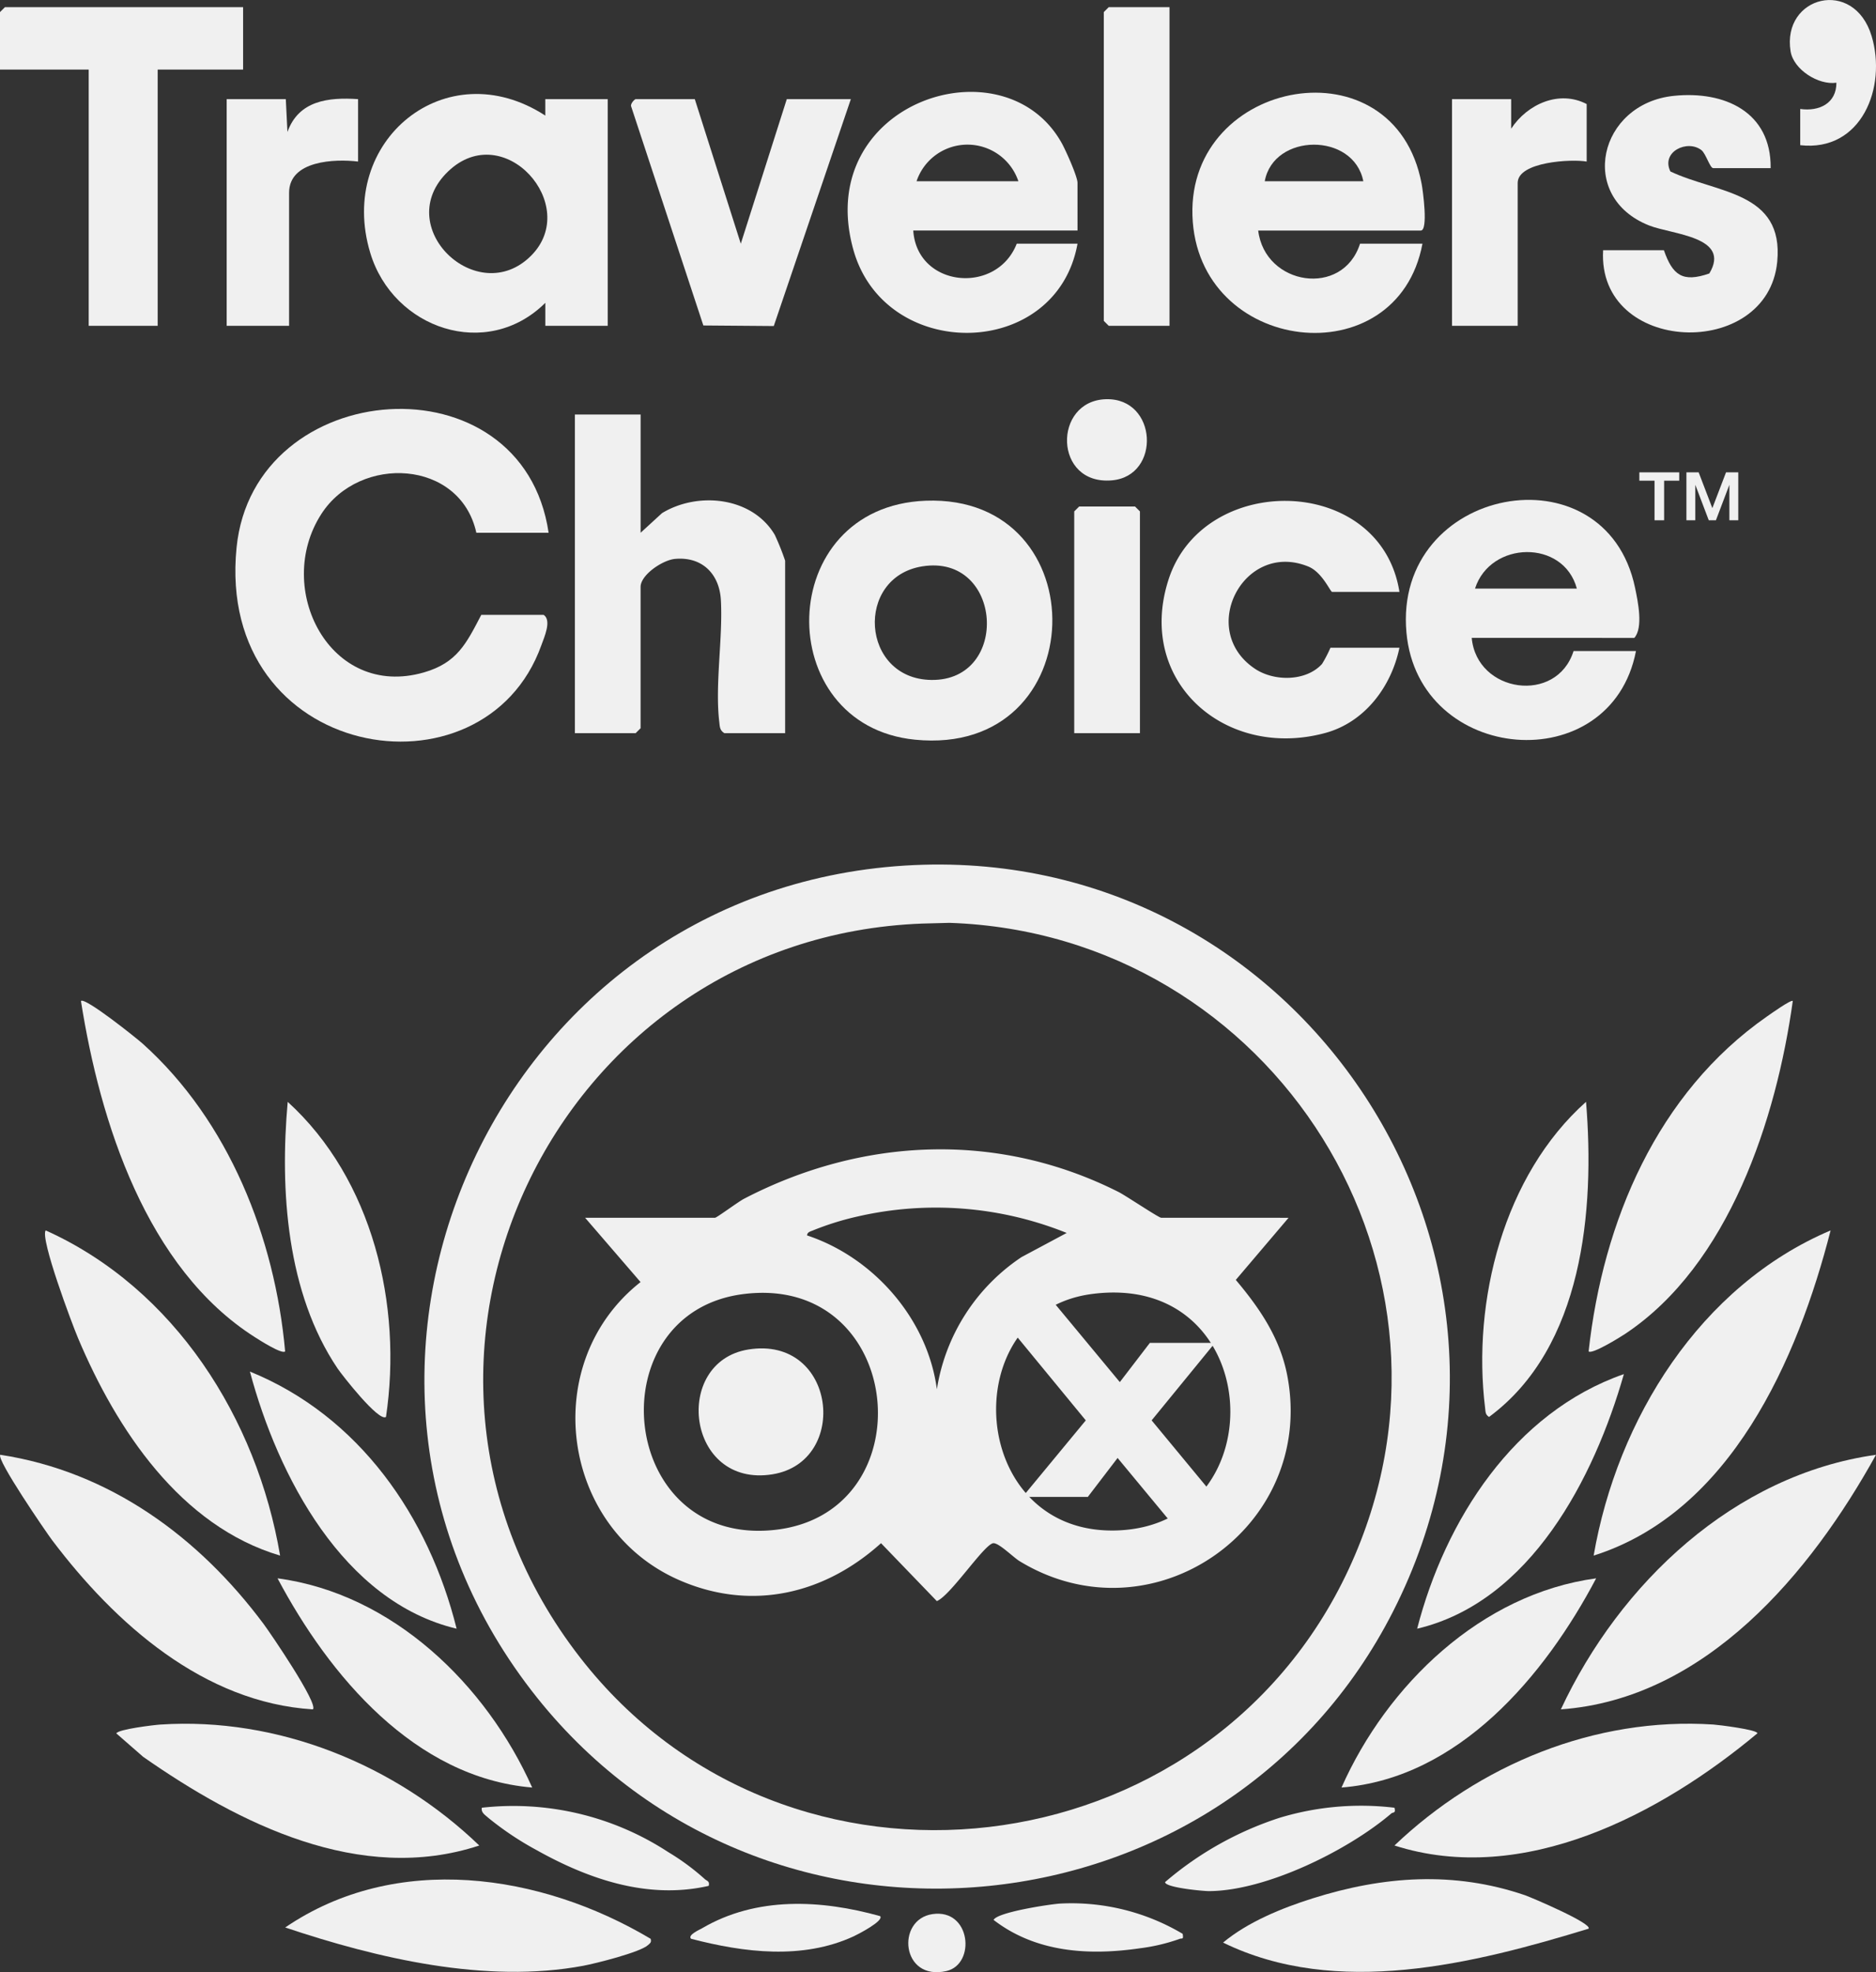 <svg xmlns="http://www.w3.org/2000/svg" xmlns:xlink="http://www.w3.org/1999/xlink" width="251.209" height="264.099" viewBox="0 0 251.209 264.099">
  <rect x="0" y="0" width="251.209" height="264.099" fill="#333333" stroke="none"/>
  <defs>
    <clipPath id="clip-path">
      <rect id="Rectangle_248" data-name="Rectangle 248" width="251.209" height="99.311" fill="#f0f0f0"/>
    </clipPath>
  </defs>
  <g id="Group_1895" data-name="Group 1895" transform="translate(0 0)">
    <g id="Group_167" data-name="Group 167" transform="translate(0 115.769)">
      <g id="Group_1895-2" data-name="Group 1895" transform="translate(0 0)">
        <path id="Path_1441" data-name="Path 1441" d="M232.674.142c52.97-3.314,89.515,52.376,65.4,99.836-22.362,44.013-83.729,50.242-114.612,11.631C148.745,68.2,177.436,3.6,232.674.142m2.364,7.765c-49.327,1.83-76.58,58.744-45.835,98.3,27.677,35.61,84.015,28.811,102.91-11.854,18.553-39.929-10.072-85.081-53.465-86.543Z" transform="translate(-111.51 -0.001)" fill="#f0f0f0"/>
        <path id="Path_1442" data-name="Path 1442" d="M41.9,268.224c-14.635-.913-26.491-11.492-34.911-22.646-.8-1.06-7.546-10.9-6.948-11.448,14.646,2.243,26.57,11,35.249,22.646.878,1.178,7.386,10.706,6.61,11.448" transform="translate(0 -155.089)" fill="#f0f0f0"/>
        <path id="Path_1443" data-name="Path 1443" d="M661.309,234.135c-8.756,15.83-22.8,32.682-42.2,34.092,7.881-16.874,23.188-31.415,42.2-34.092" transform="translate(-410.1 -155.092)" fill="#f0f0f0"/>
        <path id="Path_1444" data-name="Path 1444" d="M59.452,100.98c-.412.43-3.456-1.525-4.021-1.884C40.877,89.863,34.654,70.238,32.11,54.058c.545-.544,7.5,5.024,8.279,5.728,11.505,10.331,17.7,25.958,19.063,41.194" transform="translate(-21.27 -35.784)" fill="#f0f0f0"/>
        <path id="Path_1445" data-name="Path 1445" d="M663.843,145.131c-4.413,17.257-13.383,37.736-31.731,43.546,3.157-18.266,14.243-36.126,31.731-43.546" transform="translate(-418.712 -96.135)" fill="#f0f0f0"/>
        <path id="Path_1446" data-name="Path 1446" d="M657.453,54.091c-2.2,15.8-8.541,35.328-22.439,44.571-.663.441-4.451,2.792-4.9,2.352,1.913-17.419,9.184-34.587,23.862-44.836.417-.291,3.272-2.326,3.48-2.087" transform="translate(-417.387 -35.817)" fill="#f0f0f0"/>
        <path id="Path_1447" data-name="Path 1447" d="M49.328,188.673c-13.356-3.964-21.9-16.892-27.065-29.141-.8-1.893-5.1-13.349-4.326-14.407,17.288,7.786,28.285,25.209,31.391,43.548" transform="translate(-11.82 -96.131)" fill="#f0f0f0"/>
        <path id="Path_1448" data-name="Path 1448" d="M94.726,357.119c-15.951,5.258-32.184-2.916-45.007-11.873l-3.6-3.141c.26-.553,5.038-1.126,5.908-1.183,15.78-1.033,31.464,5.383,42.7,16.2" transform="translate(-30.547 -225.756)" fill="#f0f0f0"/>
        <path id="Path_1449" data-name="Path 1449" d="M553.109,357.118c11.325-10.8,26.818-17.236,42.7-16.2.7.046,5.914.689,5.9,1.178-12.954,10.823-31.356,20.546-48.607,15.019" transform="translate(-366.381 -225.755)" fill="#f0f0f0"/>
        <path id="Path_1450" data-name="Path 1450" d="M534.07,409.1c-15.4,4.709-33.719,9.3-48.944,1.861,3.29-2.748,7.86-4.617,11.972-5.915,9.5-3,18.924-3.685,28.461-.427.75.256,9.054,3.783,8.511,4.481" transform="translate(-321.348 -266.597)" fill="#f0f0f0"/>
        <path id="Path_1451" data-name="Path 1451" d="M162.059,410.551c.11.488-.051.545-.349.824-1.038.972-7.026,2.472-8.695,2.783-13.015,2.433-27.58-1-39.9-5.131,14.85-10.127,34.216-7.257,48.948,1.524" transform="translate(-74.925 -266.687)" fill="#f0f0f0"/>
        <path id="Path_1452" data-name="Path 1452" d="M566.207,283.135c-6.855,13.013-18.372,26.772-34.1,28.015,6.1-13.75,18.711-25.938,34.1-28.015" transform="translate(-352.471 -187.549)" fill="#f0f0f0"/>
        <path id="Path_1453" data-name="Path 1453" d="M601.821,94.125c1.19,14.485-.391,32.9-12.988,42.2-.5-.316-.462-.663-.524-1.169-1.771-14.375,2.48-31.193,13.512-41.03" transform="translate(-389.44 -62.349)" fill="#f0f0f0"/>
        <path id="Path_1454" data-name="Path 1454" d="M126.546,136.324c-.957.709-5.9-5.629-6.488-6.5-6.812-10.114-7.736-23.874-6.671-35.693,11.4,10.375,15.383,27.272,13.159,42.2" transform="translate(-74.861 -62.35)" fill="#f0f0f0"/>
        <path id="Path_1455" data-name="Path 1455" d="M144.2,311.15c-15.725-1.313-27.186-14.986-34.1-28.015,15.439,2.059,27.952,14.256,34.1,28.015" transform="translate(-72.935 -187.549)" fill="#f0f0f0"/>
        <path id="Path_1456" data-name="Path 1456" d="M126.8,235.557c-15.2-3.617-23.942-20.457-27.68-34.432,14.642,5.954,23.942,19.428,27.68,34.432" transform="translate(-65.655 -133.226)" fill="#f0f0f0"/>
        <path id="Path_1457" data-name="Path 1457" d="M589.789,202.131c-3.963,13.877-12.488,30.5-27.682,34.092,3.748-14.535,12.986-28.979,27.682-34.092" transform="translate(-372.341 -133.892)" fill="#f0f0f0"/>
        <path id="Path_1458" data-name="Path 1458" d="M221.462,384.041c-8.1,1.849-16.031-.859-23.056-4.793a40.928,40.928,0,0,1-6.472-4.331c-.412-.377-.968-.677-.853-1.338a37.889,37.889,0,0,1,24.952,5.935,31.528,31.528,0,0,1,4.86,3.579c.289.3.742.282.568.948" transform="translate(-126.563 -247.274)" fill="#f0f0f0"/>
        <path id="Path_1459" data-name="Path 1459" d="M492.839,373.642c.211.784-.184.564-.427.772-5.755,4.924-16.722,10.348-24.379,10.393-.849.005-5.936-.482-5.907-1.208a44.666,44.666,0,0,1,15.348-8.615,37.626,37.626,0,0,1,15.365-1.343" transform="translate(-306.113 -247.336)" fill="#f0f0f0"/>
        <path id="Path_1460" data-name="Path 1460" d="M299.236,413.91c.575.621-3.084,2.493-3.539,2.7-6.851,3.164-14.7,2.178-21.78.33-.508-.5,1.167-1.226,1.464-1.4,7.3-4.29,15.95-3.841,23.855-1.632" transform="translate(-181.38 -273.088)" fill="#f0f0f0"/>
        <path id="Path_1461" data-name="Path 1461" d="M419.427,416.1c.145.864-.084.522-.471.7a25.025,25.025,0,0,1-5.19,1.226c-6.868,1.008-13.984.588-19.655-3.788.471-1.036,7.592-2.115,8.948-2.193a29.175,29.175,0,0,1,16.367,4.054" transform="translate(-261.06 -272.909)" fill="#f0f0f0"/>
        <path id="Path_1462" data-name="Path 1462" d="M363.507,416.215c5.151-.753,5.83,6.721,1.866,7.626-6.064,1.386-6.787-6.907-1.866-7.626" transform="translate(-238.639 -275.667)" fill="#f0f0f0"/>
        <path id="Path_1463" data-name="Path 1463" d="M323.74,122.14l-7.066,8.317c3.252,3.865,5.969,7.852,6.916,12.933,3.787,20.328-18.132,35.528-35.87,24.729-.867-.528-2.883-2.576-3.581-2.393-1.3.342-5.685,7.014-7.5,7.742l-7.472-7.754c-7.581,6.835-17.32,9.132-26.914,4.992-16.035-6.918-19-29.158-5.287-39.957l-7.421-8.609h17.386c.232,0,3.109-2.14,3.875-2.539,15.888-8.269,34.053-9.06,50.2-.9.916.463,5.347,3.436,5.679,3.436Zm-29.711,2.03a46.87,46.87,0,0,0-28.019-2.2,38.17,38.17,0,0,0-5.919,1.845c-.335.154-.792.206-.831.685,8.907,2.949,16.129,11.169,17.386,20.6a26.169,26.169,0,0,1,11.341-17.7Zm-43.292,8.185c-19.648,2.488-16.934,33.6,3.924,31.607,20.741-1.979,17.876-34.367-3.924-31.607m46.589,0c-18.439,2.495-16.566,32.508,3.617,31.645,21.357-.913,19.689-34.8-3.617-31.645" transform="translate(-151.192 -74.834)" fill="#f0f0f0"/>
        <path id="Path_1465" data-name="Path 1465" d="M283.771,192.08c11.765-1.887,13.626,15.048,3.214,16.716-11.524,1.845-13.445-15.075-3.214-16.716" transform="translate(-183.556 -127.138)" fill="#f0f0f0"/>
        <path id="Path_1506" data-name="Path 1506" d="M44.588,29.551H38.476l-8.043-9.711-4.449,5.819H19.862L27.5,16.414,14.824,1h6.11l9.86,11.891,4.484-5.854h6.115l-7.665,9.378Z" transform="translate(119.189 58.022)" fill="#f0f0f0" stroke="#f0f0f0" stroke-width="2"/>
      </g>
    </g>
    <g id="Group_169" data-name="Group 169" transform="translate(0 0)">
      <g id="Group_168" data-name="Group 168" clip-path="url(#clip-path)">
        <path id="Path_1470" data-name="Path 1470" d="M113.592,141.061h-9.678c-2.154-9.808-15.606-10.513-20.761-2.506-6.409,9.954,1.135,24.832,13.731,21.21,4.454-1.281,5.684-3.864,7.69-7.707h8.358c1.091.743.087,2.95-.318,4.081-7.7,21.478-43.654,15.443-40.808-13.094,2.292-22.993,38.282-25.745,41.786-1.984" transform="translate(-40.129 -69.719)" fill="#f0f0f0"/>
        <path id="Path_1471" data-name="Path 1471" d="M135.082,59.652l0-3.079c-7.828,7.776-20.374,3.488-23.443-6.686C107.116,34.9,121.789,22.866,135.078,31.5l0-2.2h8.358V59.652Zm-1.908-9.386c6.732-6.741-3.623-18.425-11.088-11.308-7.754,7.392,3.9,18.508,11.088,11.308" transform="translate(-62.059 -16.022)" fill="#f0f0f0"/>
        <path id="Path_1472" data-name="Path 1472" d="M183.8,126.179v15.836l2.869-2.629c4.787-2.914,12.077-2.2,15.1,2.913a34.074,34.074,0,0,1,1.383,3.455v23.095h-8.138c-.628-.386-.607-.877-.682-1.517-.588-5.01.5-11.259.217-16.3-.194-3.493-2.5-5.844-6.134-5.516-1.669.15-4.618,2.132-4.618,3.758v18.916l-.66.66H175v-42.67Z" transform="translate(-98.018 -70.673)" fill="#f0f0f0"/>
        <path id="Path_1473" data-name="Path 1473" d="M436.767,170.649c.669,7.388,11.39,8.916,13.637,1.76h8.358c-3.346,17.3-29.136,15.152-30.737-2.472-1.782-19.616,26.66-24.95,30.616-5.985.386,1.849,1.113,5.327-.1,6.7Zm.44-6.6h13.637c-1.775-6.629-11.587-6.41-13.637,0" transform="translate(-239.693 -85.23)" fill="#f0f0f0"/>
        <path id="Path_1474" data-name="Path 1474" d="M288.807,46.539H266.812c.5,7.622,11.165,8.658,13.857,1.76h8.138c-2.816,15.662-25.829,15.918-30.027.774-5.451-19.665,20.138-28.128,27.9-14.264.541.966,2.126,4.495,2.126,5.352Zm-7.918-6.6a7.193,7.193,0,0,0-13.637,0Z" transform="translate(-144.52 -15.668)" fill="#f0f0f0"/>
        <path id="Path_1475" data-name="Path 1475" d="M371.778,46.67c.891,7.372,11.329,9.01,13.637,1.76h8.358c-3.371,17.976-30.2,14.824-30.8-3.758-.593-18.406,27.061-23.5,30.688-4.269.173.921.905,6.267-.109,6.267Zm14.077-6.6c-1.3-6.595-12.034-6.465-13.2,0Z" transform="translate(-203.297 -15.798)" fill="#f0f0f0"/>
        <path id="Path_1476" data-name="Path 1476" d="M261.945,152.405c23.121-.857,22.509,34.387-1.463,32-19.3-1.921-18.927-31.244,1.463-32m-.48,8.791c-9.054,1.45-8.245,15.074,1.207,15.209,10.621.152,9.577-16.937-1.207-15.209" transform="translate(-137.966 -85.354)" fill="#f0f0f0"/>
        <path id="Path_1477" data-name="Path 1477" d="M32.552,2.179v8.358H21.115V44.85H11.877V10.537H0v-7.7l.66-.66Z" transform="translate(0 -1.221)" fill="#f0f0f0"/>
        <path id="Path_1478" data-name="Path 1478" d="M385.451,164.662h-9.018c-.239,0-1.321-2.642-3.2-3.4-8.634-3.5-14.9,8.527-7.111,13.709,2.563,1.7,6.814,1.7,8.96-.657a17.324,17.324,0,0,0,1.128-2.173h9.238c-1.086,5.221-4.64,9.972-9.924,11.411-13.335,3.632-25.42-6.86-20.991-20.552,4.686-14.485,28.42-14.1,30.915,1.662" transform="translate(-198.054 -85.402)" fill="#f0f0f0"/>
        <path id="Path_1479" data-name="Path 1479" d="M510.408,38.733h-7.7c-.423,0-.978-1.934-1.563-2.4-1.864-1.476-5.457.191-4.166,2.847,6.208,2.951,15.214,2.646,14.307,12.088-1.275,13.27-24.128,12.435-23.315-1.541h8.138c1.156,3.315,2.474,4.375,6.084,3.114,2.961-4.939-4.979-5.21-8.053-6.424-9.67-3.818-6.758-16.329,3.294-17.361,6.782-.7,13.051,2.135,12.972,9.673" transform="translate(-273.303 -16.22)" fill="#f0f0f0"/>
        <path id="Path_1480" data-name="Path 1480" d="M200.618,30.179l6.159,19.36,6.159-19.36h8.578l-10.32,30.383-9.431-.075-9.656-29.3c-.186-.355.461-1.01.595-1.01Z" transform="translate(-107.58 -16.903)" fill="#f0f0f0"/>
        <path id="Path_1481" data-name="Path 1481" d="M344.8,2.179V44.85H336.66l-.66-.66V2.839l.66-.66Z" transform="translate(-188.194 -1.221)" fill="#f0f0f0"/>
        <path id="Path_1482" data-name="Path 1482" d="M449.918,30.045l0,3.959c2.2-3.351,6.48-5.2,10.113-3.3v7.7c-1.986-.361-9.238.015-9.238,2.859V60.4H442V30.045Z" transform="translate(-247.565 -16.769)" fill="#f0f0f0"/>
        <path id="Path_1483" data-name="Path 1483" d="M76.918,30.1l.22,4.4c1.5-4.205,5.463-4.669,9.458-4.4V38.46c-3.112-.373-9.238-.153-9.238,4.179V60.455H69V30.1Z" transform="translate(-38.647 -16.826)" fill="#f0f0f0"/>
        <path id="Path_1484" data-name="Path 1484" d="M335.8,184.532H327V154.839l.66-.66h7.478l.66.66Z" transform="translate(-183.153 -86.356)" fill="#f0f0f0"/>
        <path id="Path_1485" data-name="Path 1485" d="M546.221,19.437V14.593c2.531.358,4.856-.745,4.844-3.515-2.418.354-5.738-1.767-6.134-4.2-1.2-7.4,8.478-9.912,10.848-2.053,2.07,6.862-1.353,15.549-9.557,14.616" transform="translate(-305.159 0)" fill="#f0f0f0"/>
        <path id="Path_1486" data-name="Path 1486" d="M330.017,121.521c6.9-.2,7.42,10.273.812,10.865-7.842.7-7.945-10.661-.812-10.865" transform="translate(-181.923 -68.063)" fill="#f0f0f0"/>
        <g id="Group_171" data-name="Group 171" transform="translate(219.519 63.253)">
          <path id="Path_1487" data-name="Path 1487" d="M0,0V1.117H2.034v5.3H3.317v-5.3H5.341V0Z" transform="translate(0 0)" fill="#f0f0f0"/>
          <path id="Path_1488" data-name="Path 1488" d="M80.683,0,78.851,4.791,77.018,0h-1.64V6.413h1.191V1.667l1.8,4.746h.962l1.8-4.746V6.413h1.191V0Z" transform="translate(-69.075 0)" fill="#f0f0f0"/>
        </g>
      </g>
    </g>
  </g>
</svg>
